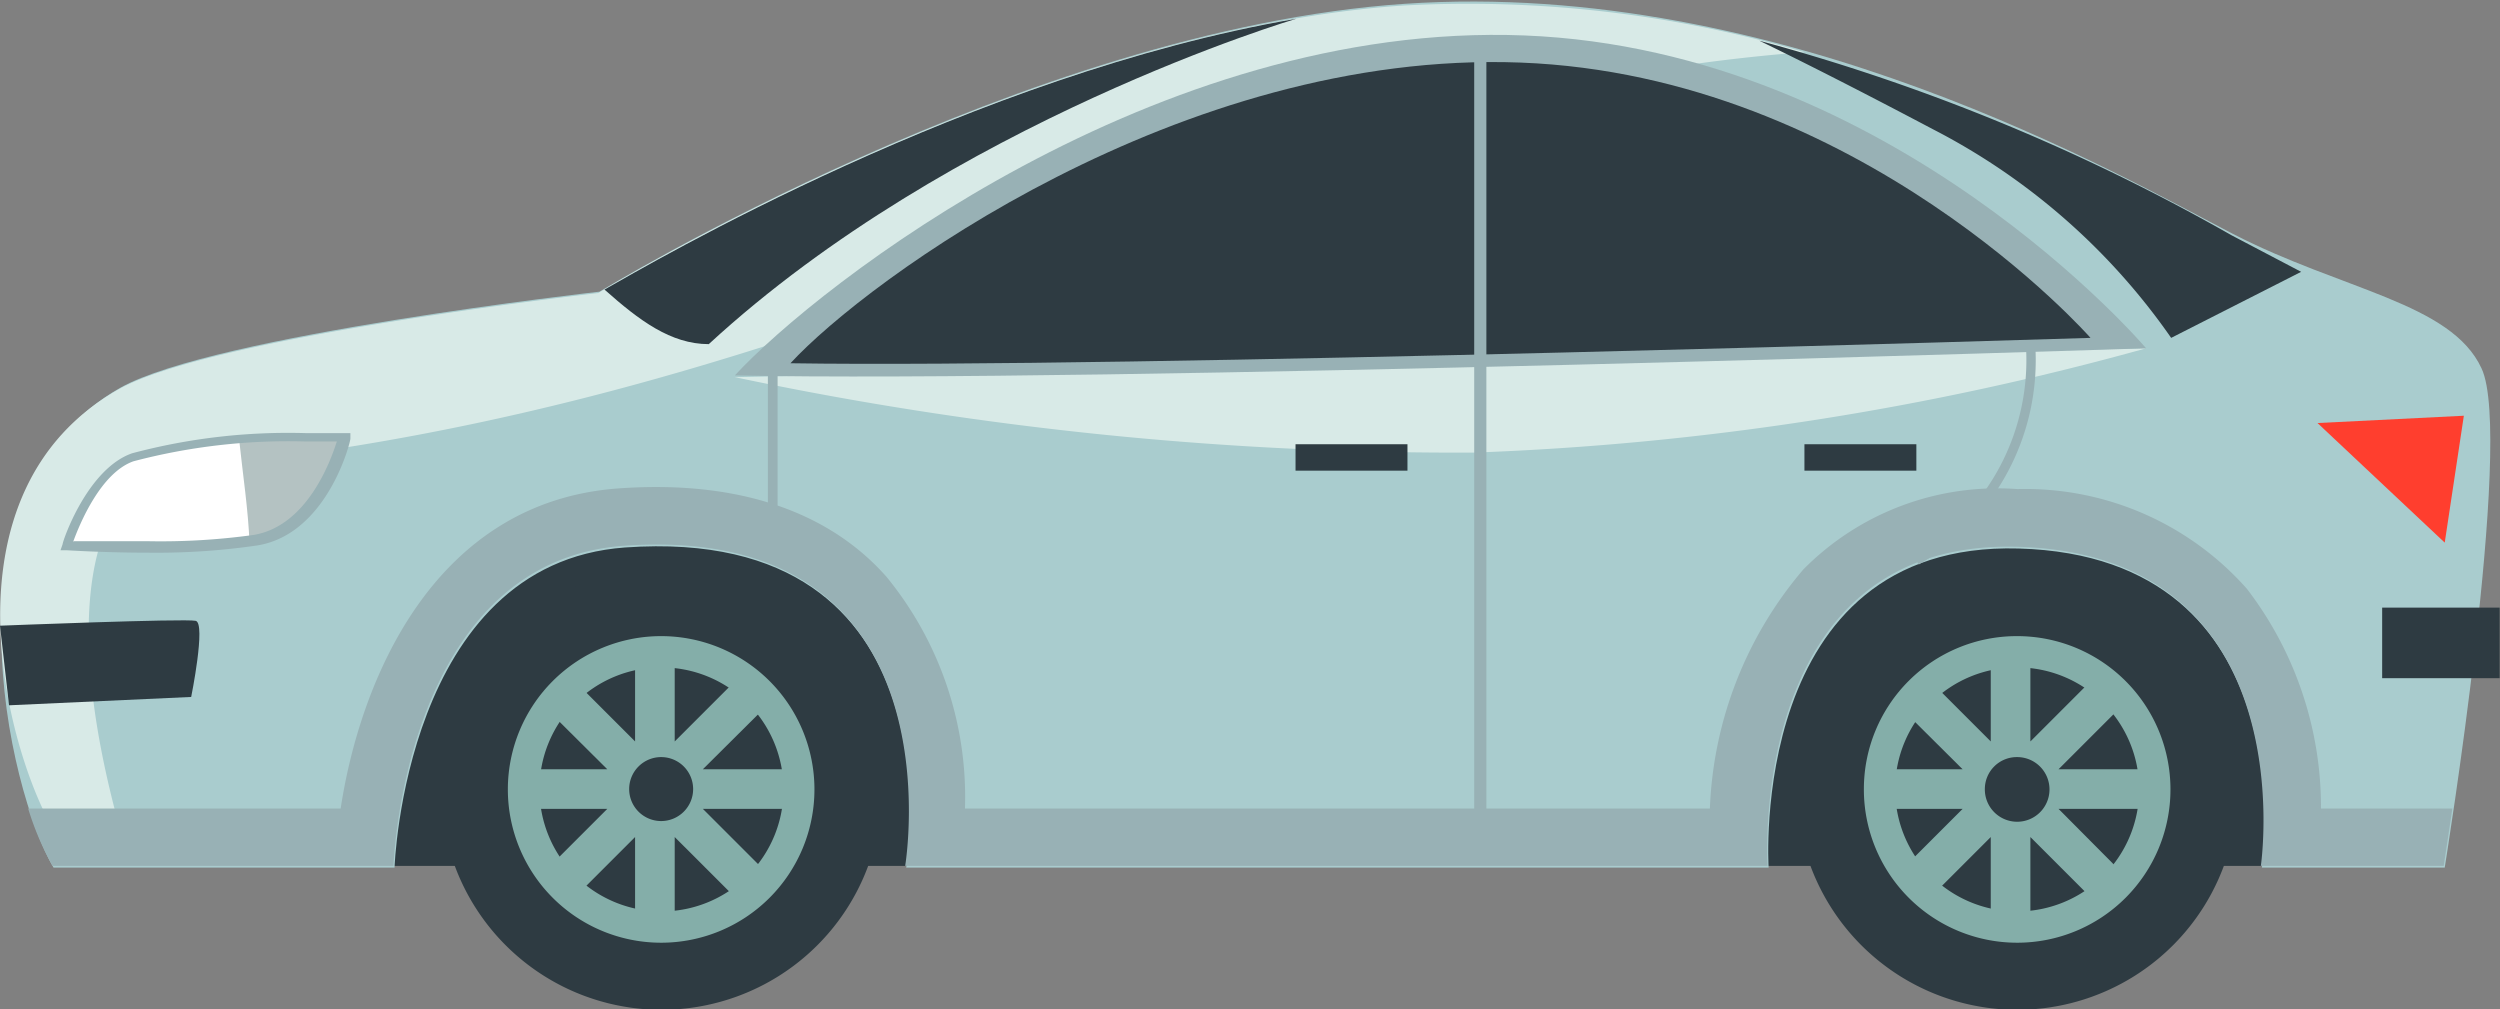<?xml version="1.0" encoding="UTF-8"?> <svg xmlns="http://www.w3.org/2000/svg" id="_ÎÓÈ_1" data-name="—ÎÓÈ_1" viewBox="0 0 71.92 29.03"><rect x="0" y="0" width="71.92" height="29.03" fill="#808080" stroke="none"/> <defs> <style>.cls-1{fill:#2e3b42;}.cls-2{fill:#a9ccce;}.cls-3{fill:#d8eae7;}.cls-4{fill:#98b1b5;}.cls-5{fill:#ff3e2e;}.cls-6{fill:#84aea9;}.cls-7{fill:#fff;}.cls-8{fill:#b4c2c2;}</style> </defs> <rect class="cls-1" x="9.86" y="12.33" width="58.05" height="12.58"></rect> <path class="cls-2" d="M1314.1,399c.94,2-1.06,14.36-1.06,14.36h-5.26s1.32-8.95-7-9.18c-7.81-.22-7.19,9.18-7.19,9.18h-24.81s1.66-9.9-8.09-9.21c-6.34.46-6.63,9.21-6.63,9.21h-9.81c-1.29-2.2-3.35-10.84,1.93-13.81,2.69-1.51,13.78-2.76,13.78-2.76s12.28-7.54,23.15-8.28,20.7,5,23.84,6.62S1313.23,397.11,1314.1,399Z" transform="translate(-1242.71 -388.4)"></path> <path class="cls-3" d="M1246.14,399.59c2.69-1.51,13.78-2.76,13.78-2.76s12.28-7.54,23.15-8.27a34.34,34.34,0,0,1,11.55,1.34c-16.64,1.28-27,10.19-47,12-1.61.15-3.52,2.87-1.46,10.35h-1.92C1242.92,410,1240.86,402.56,1246.14,399.59Z" transform="translate(-1242.71 -388.4)"></path> <path class="cls-3" d="M1304.45,398.42a83.37,83.37,0,0,1-19.33,3,100.63,100.63,0,0,1-21.27-2.17Z" transform="translate(-1242.71 -388.4)"></path> <path class="cls-4" d="M1304.45,398.42s-7.28-8.58-17.88-9-20.32,7.18-22.72,9.78C1274.05,399.42,1304.45,398.42,1304.45,398.42Z" transform="translate(-1242.71 -388.4)"></path> <path class="cls-1" d="M1302.85,398.12s-6.63-7.55-16.4-7.92-18.8,6.26-21,8.65C1274.84,399,1302.85,398.12,1302.85,398.12Z" transform="translate(-1242.71 -388.4)"></path> <polygon class="cls-5" points="70.88 11.96 70.33 15.61 66.67 12.17 70.88 11.96"></polygon> <path class="cls-1" d="M1280,388.94s-9.92,2.93-16.9,9.36c-1.09,0-2-.68-3-1.57C1261.39,396,1270.7,390.53,1280,388.94Z" transform="translate(-1242.71 -388.4)"></path> <rect class="cls-4" x="42.41" y="1.04" width="0.35" height="22.58"></rect> <path class="cls-1" d="M1294.4,411.1a6.34,6.34,0,1,0,6.34-6.33A6.33,6.33,0,0,0,1294.4,411.1Z" transform="translate(-1242.71 -388.4)"></path> <path class="cls-6" d="M1296.33,411.1a4.41,4.41,0,1,0,4.41-4.4A4.4,4.4,0,0,0,1296.33,411.1Z" transform="translate(-1242.71 -388.4)"></path> <path class="cls-1" d="M1297.23,411.1a3.51,3.51,0,1,0,3.51-3.5A3.5,3.5,0,0,0,1297.23,411.1Z" transform="translate(-1242.71 -388.4)"></path> <polygon class="cls-6" points="54.07 22.13 56.46 22.13 54.77 20.45 55.58 19.64 57.27 21.33 57.27 18.94 58.41 18.94 58.41 21.33 60.1 19.64 60.9 20.45 59.22 22.13 61.61 22.13 61.61 23.27 59.22 23.27 60.9 24.96 60.1 25.77 58.41 24.08 58.41 26.47 57.27 26.47 57.27 24.08 55.58 25.77 54.77 24.96 56.46 23.27 54.07 23.27 54.07 22.13"></polygon> <path class="cls-1" d="M1299.81,411.1a.93.93,0,1,0,.93-.92A.92.92,0,0,0,1299.81,411.1Z" transform="translate(-1242.71 -388.4)"></path> <path class="cls-1" d="M1255.4,411.1a6.34,6.34,0,1,0,6.33-6.33A6.32,6.32,0,0,0,1255.4,411.1Z" transform="translate(-1242.71 -388.4)"></path> <path class="cls-6" d="M1257.32,411.1a4.41,4.41,0,1,0,4.41-4.4A4.41,4.41,0,0,0,1257.32,411.1Z" transform="translate(-1242.71 -388.4)"></path> <path class="cls-1" d="M1258.23,411.1a3.51,3.51,0,1,0,3.5-3.5A3.5,3.5,0,0,0,1258.23,411.1Z" transform="translate(-1242.71 -388.4)"></path> <polygon class="cls-6" points="15.07 22.13 17.47 22.13 15.78 20.45 16.58 19.64 18.27 21.33 18.27 18.94 19.41 18.94 19.41 21.33 21.1 19.64 21.91 20.45 20.22 22.13 22.61 22.13 22.61 23.27 20.22 23.27 21.91 24.96 21.1 25.77 19.41 24.08 19.41 26.47 18.27 26.47 18.27 24.08 16.58 25.77 15.78 24.96 17.47 23.27 15.07 23.27 15.07 22.13"></polygon> <path class="cls-1" d="M1260.81,411.1a.92.92,0,1,0,.92-.92A.92.92,0,0,0,1260.81,411.1Z" transform="translate(-1242.71 -388.4)"></path> <path class="cls-1" d="M1293.32,389.57a58,58,0,0,1,13.59,5.6l2,1.05-3.74,1.9a18.84,18.84,0,0,0-6.85-6C1296.2,391,1294.54,390.16,1293.32,389.57Z" transform="translate(-1242.71 -388.4)"></path> <path class="cls-7" d="M1252.57,401s-.63,2.65-2.56,3a32.5,32.5,0,0,1-5.39.12s.67-2.1,1.88-2.53C1248.56,400.83,1252.57,401,1252.57,401Z" transform="translate(-1242.71 -388.4)"></path> <path class="cls-8" d="M1249.59,401.05c1.57-.1,3,0,3,0s-.63,2.65-2.56,3l-.14,0C1249.85,403.05,1249.7,402.09,1249.59,401.05Z" transform="translate(-1242.71 -388.4)"></path> <path class="cls-4" d="M1247,404.3c-1.28,0-2.36-.07-2.37-.07h-.18l.06-.17c0-.09.71-2.17,2-2.62a17.44,17.44,0,0,1,5-.58c.66,0,1.11,0,1.11,0h.17l0,.16c0,.11-.67,2.74-2.67,3.07A20,20,0,0,1,1247,404.3Zm-2.17-.33c.36,0,1.21,0,2.17,0a19.44,19.44,0,0,0,3-.18c1.54-.25,2.22-2.12,2.4-2.69l-.93,0a17.45,17.45,0,0,0-4.92.57C1245.61,402,1245,403.47,1244.81,404Z" transform="translate(-1242.71 -388.4)"></path> <path class="cls-1" d="M1242.71,406.4s5.33-.21,5.63-.14-.13,2.19-.13,2.19l-5.24.24Z" transform="translate(-1242.71 -388.4)"></path> <rect class="cls-1" x="51.91" y="12.78" width="3.22" height="0.76"></rect> <rect class="cls-1" x="37.27" y="12.78" width="3.22" height="0.76"></rect> <path class="cls-4" d="M1297.91,404.64l-.15-.24a6.52,6.52,0,0,0,3.23-6.08l.27,0A6.82,6.82,0,0,1,1297.91,404.64Z" transform="translate(-1242.71 -388.4)"></path> <rect class="cls-4" x="22.09" y="10.48" width="0.28" height="5.28"></rect> <rect class="cls-1" x="68.53" y="17.48" width="3.38" height="2.03"></rect> <path class="cls-4" d="M1252.51,411.66c.56-3.68,2.67-8.83,8-9.21,3.35-.24,6,.62,7.7,2.54a10,10,0,0,1,2.26,6.67h21.43a11.25,11.25,0,0,1,2.69-6.88,7.85,7.85,0,0,1,6.16-2.31,8.51,8.51,0,0,1,6.6,2.87,10.32,10.32,0,0,1,2.13,6.32h3.78c-.15,1-.25,1.65-.25,1.65h-5.26s1.32-8.95-7-9.18c-7.81-.22-7.19,9.18-7.19,9.18h-24.81s1.66-9.9-8.09-9.21c-6.34.46-6.63,9.21-6.63,9.21h-9.81a8.46,8.46,0,0,1-.7-1.65Z" transform="translate(-1242.71 -388.4)"></path> </svg> 